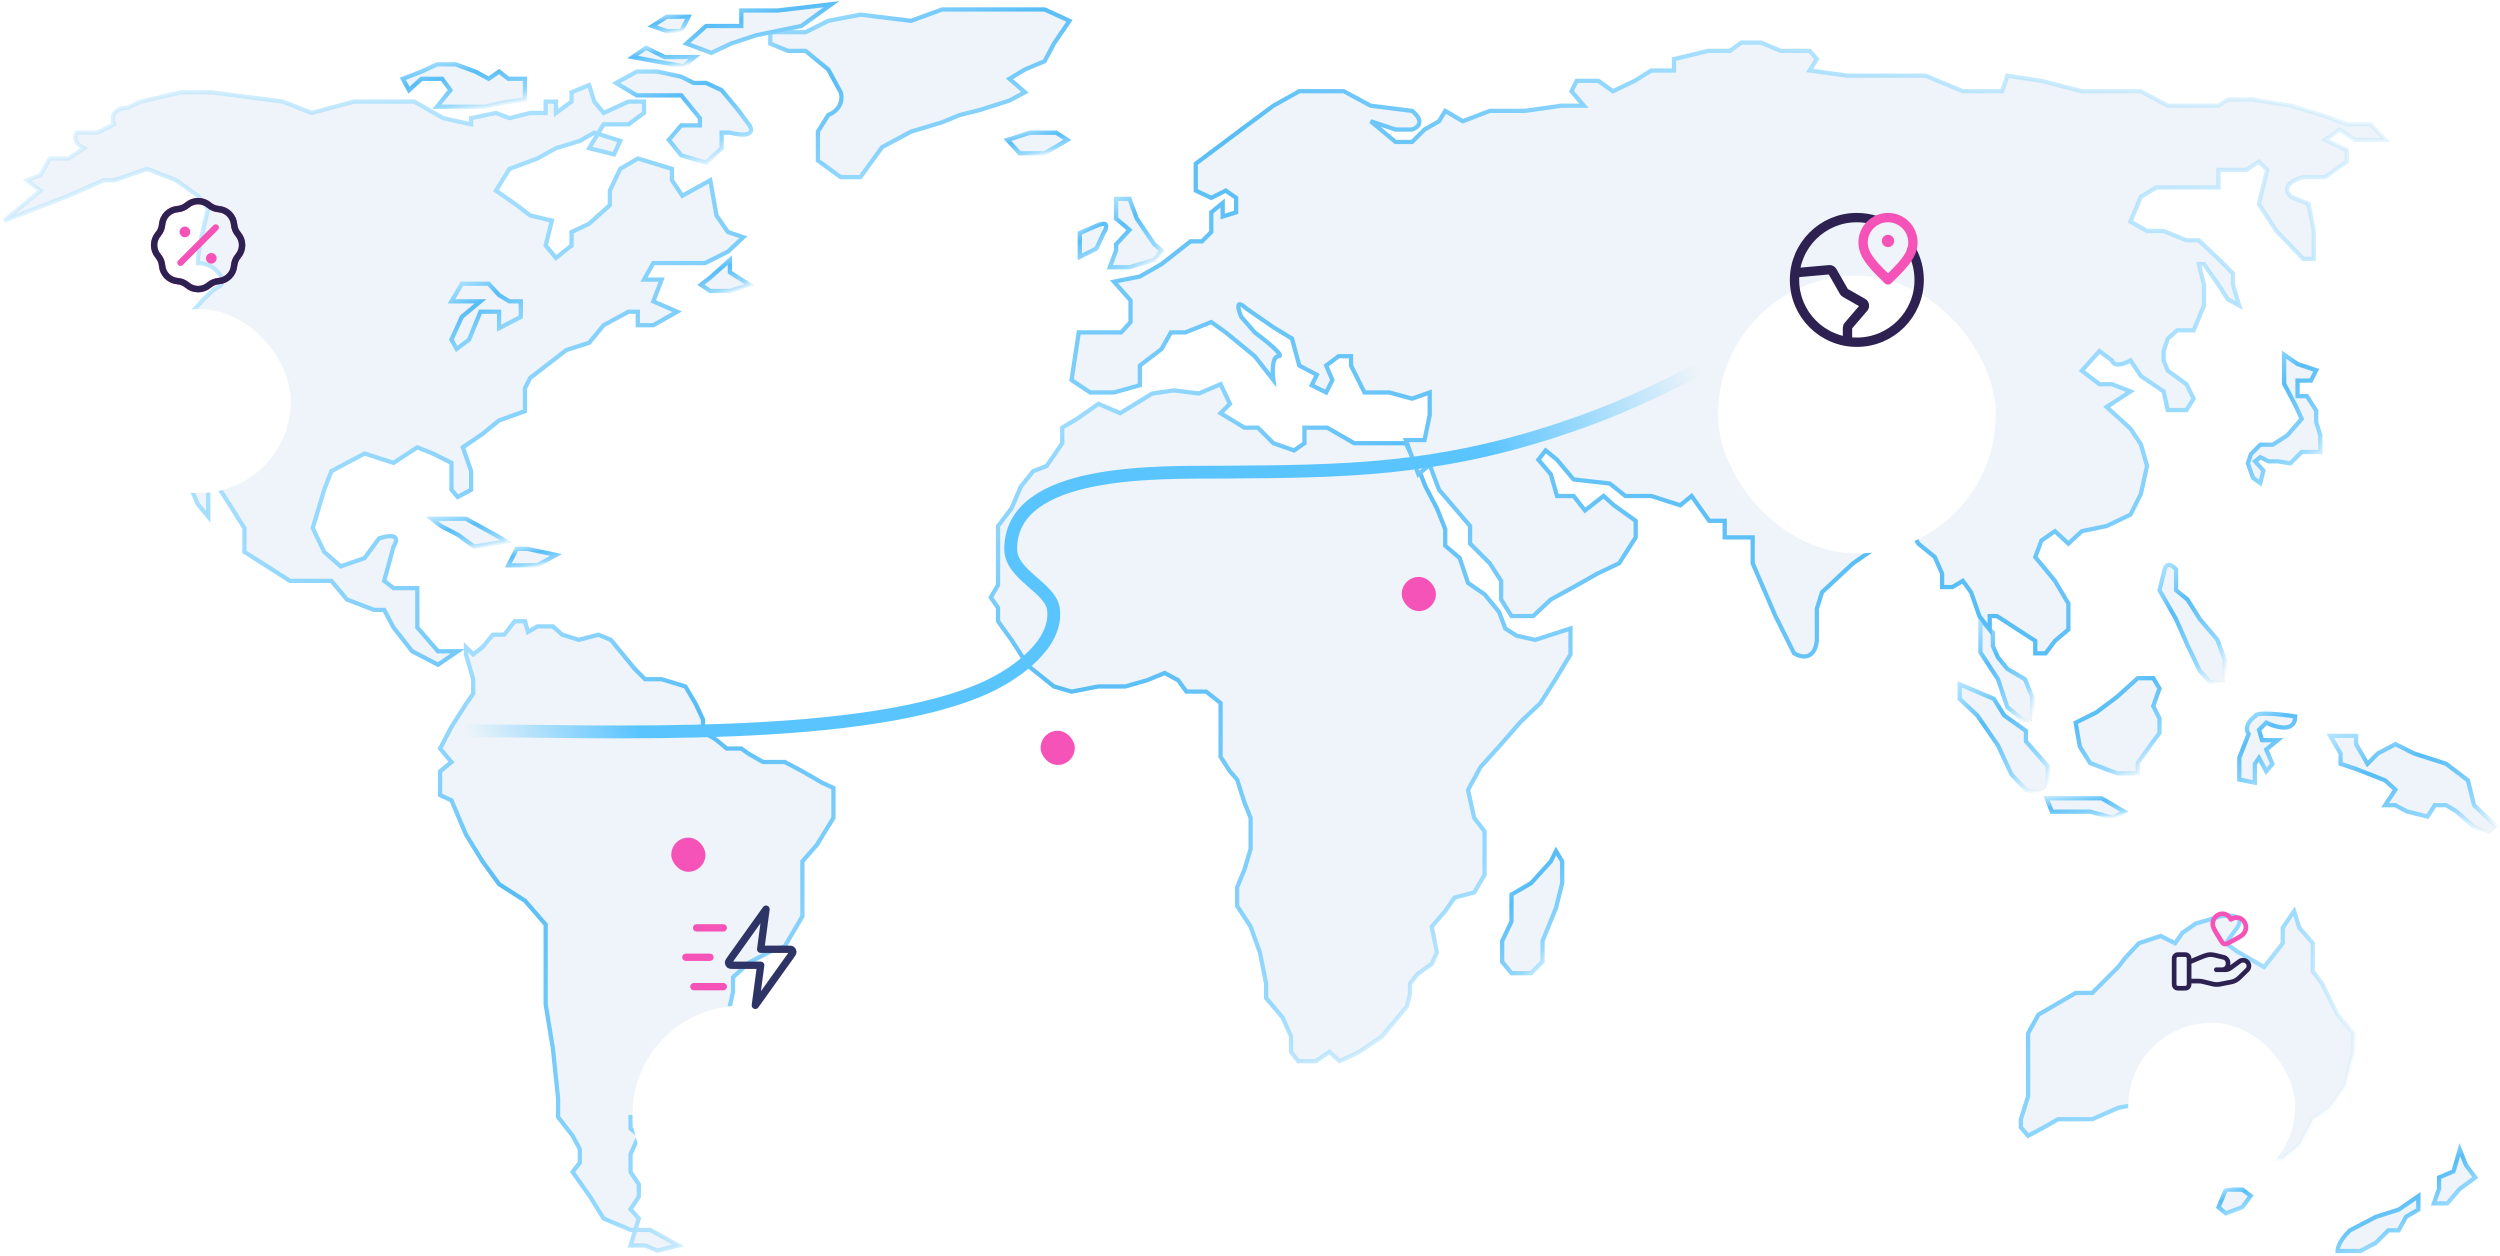 <svg width="585" height="294" viewBox="0 0 585 294" fill="none" xmlns="http://www.w3.org/2000/svg">
<path d="M241.775 110.246L244.924 109.034L248.558 103.705V100.072L252.191 97.892L257.036 94.501L262.122 96.681L269.631 92.079L274.718 91.352L280.532 92.079L285.618 89.898L287.799 94.501L285.618 96.681L291.19 100.072H294.339L297.972 103.705L302.817 105.401L305.239 103.705V100.072H310.568L316.866 103.705H323.164H328.977L332.126 110.246L333.58 113.879L336.244 118.966L338.182 123.81V127.686L341.573 130.593L343.511 136.406L347.387 139.071L350.778 143.189L352.231 147.064L354.896 148.76L359.256 149.729L367.492 147.064V153.12L363.858 159.176L360.467 164.505L355.865 168.865L350.778 174.678L346.418 179.523L343.511 184.852L344.964 191.392L347.387 194.541V199.87V204.715L344.964 208.833L340.362 210.044L338.182 213.193L335.033 216.826L336.244 222.882L335.033 225.546L331.642 227.969L329.946 230.149V232.571L329.22 235.478L323.406 242.502L318.077 246.136L313.475 248.316L311.052 246.136L307.904 248.316H303.786L302.09 246.136V242.502L300.152 238.142L296.277 233.54V230.149L294.823 222.882L292.643 216.826L289.494 211.982V207.621L291.19 203.504L292.643 198.659V194.541V191.392L291.19 187.759L289.494 182.43L287.799 180.492L285.618 177.101V173.225V167.412V164.505L282.227 161.84H277.625L275.687 159.176L272.538 157.48L268.42 159.176L263.333 160.629H257.036L250.738 161.84L246.62 160.629L240.564 155.785L238.868 153.12L236.688 149.729L234.75 147.064L233.539 145.369V142.22L231.844 139.798L233.539 136.891V131.804V129.382V126.475V123.084L236.688 118.966L238.868 113.879L241.775 110.246Z" fill="#EEF4F9" stroke="url(#paint0_linear_636_42247)"/>
<path d="M362.89 201.565L358.287 206.652L353.685 209.316V215.614L351.505 220.216V225.061L353.685 227.726H358.287L360.952 225.061V220.216L364.101 212.465L365.554 206.652V201.565L364.101 199.143L362.89 201.565Z" fill="#EEF4F9" stroke="url(#paint1_linear_636_42247)"/>
<path d="M519.146 282.482L520.841 278.364H524.717L526.655 279.818L524.717 282.482L520.841 283.936L519.146 282.482Z" fill="#EEF4F9" stroke="url(#paint2_linear_636_42247)"/>
<path d="M495.648 259.228L489.593 261.892H481.599L478.208 263.83L474.575 265.768L472.879 263.83V261.892L474.575 256.563V249.296V241.787L476.997 237.427L485.717 232.34H489.593L495.648 226.284L497.344 224.104L500.493 220.713L505.58 219.018L508.971 220.713L510.667 218.291L513.816 216.111L519.629 214.415C524.861 213.64 524.393 215.869 523.505 217.08L520.84 220.713L523.505 222.651L529.803 226.284L534.163 220.713V217.08L536.827 213.204L538.038 217.08L541.187 220.713V227.253L543.367 230.16L547.001 237.427L550.634 241.787V246.147L548.696 254.141L545.063 259.228L541.187 261.892L538.038 267.948L534.163 271.097H530.529L528.834 272.792L526.411 274.246L523.505 272.792H519.629L516.722 271.097V267.948L515.511 265.768L513.089 261.892L510.667 263.83L507.76 259.228L504.611 258.016H501.946L495.648 259.228Z" fill="#EEF4F9" stroke="url(#paint3_linear_636_42247)"/>
<path d="M552.329 292.739H547C547 290.995 548.938 288.783 549.907 287.895L555.962 284.746L561.291 283.05L565.894 279.901V283.05L562.987 284.746L561.291 287.895H558.869L555.962 290.802L552.329 292.739Z" fill="#EEF4F9" stroke="url(#paint4_linear_636_42247)"/>
<path d="M572.676 281.596H569.527L570.738 278.205V275.54L574.13 274.087L575.583 269L577.036 272.633L579.216 275.54L575.583 278.205L572.676 281.596Z" fill="#EEF4F9" stroke="url(#paint5_linear_636_42247)"/>
<path d="M152.151 287.798L158.691 291.432L153.847 292.643L150.94 291.432H147.549L148.667 287.798H147.549L141.251 285.134L138.102 280.047L133.984 274.234L135.679 272.053V268.904L133.984 265.756L130.593 261.395V257.035L129.381 245.408L127.686 234.992V225.303V216.341L122.841 210.77L116.786 206.894L112.91 201.565L109.034 195.267L105.643 187.273L102.979 186.062V180.491L105.643 178.311L102.979 175.162L105.643 170.075L109.034 164.746L110.73 162.324V158.933L109.034 153.119V151.424L110.73 153.119L112.91 151.424L115.332 148.517H117.997L120.419 145.368H122.841L123.54 147.884L125.748 146.579H129.381L131.561 148.517L135.437 149.728L140.039 148.517L142.946 149.728L148.517 156.51L150.94 158.933H154.815L160.387 160.628L162.809 164.746L164.505 168.38V171.286L167.411 172.982L170.076 175.162H173.467L175.163 176.373L178.554 178.311H183.641L187.759 180.491L192.361 183.156L195.025 184.367V187.273V191.391L191.15 197.689L187.759 201.565V206.894V214.403L183.641 221.428L180.249 222.639L175.163 225.303L171.529 228.695V232.086L170.076 238.626L165.958 245.408L162.809 248.315H159.902H157.238L158.691 250.98V254.855L155.542 257.035H152.151V261.395H147.549V264.06L149.486 265.756L147.549 270.116V272.053V274.234L149.486 277.14V280.047L147.549 282.954L149.486 285.134L148.667 287.798H152.151Z" fill="#EEF4F9" stroke="url(#paint6_linear_636_42247)"/>
<path d="M578.939 188.423L584.268 193.509L582.573 195.205L578.939 193.509L574.821 189.876L572.399 188.423H569.735L568.039 191.087L563.194 189.876L560.53 188.423H558.108L560.53 184.789L558.108 182.609L551.325 179.945L547.692 178.734V176.311L545.27 172.193H551.325V174.131L553.99 178.734L556.412 176.311L560.53 174.131L564.89 176.311L572.399 178.734L577.486 182.609L578.939 188.423Z" fill="#EEF4F9" stroke="url(#paint7_linear_636_42247)"/>
<path d="M495.388 163.052L490.544 166.685L485.699 169.107L486.668 174.678L489.09 178.554L495.388 180.976H500.233V178.554L503.866 173.467L505.32 171.53V168.138L503.866 165.232L505.32 161.114L503.866 158.691H500.233L495.388 163.052Z" fill="#EEF4F9" stroke="url(#paint8_linear_636_42247)"/>
<path d="M491.755 186.789L497.084 189.938L494.419 191.391L489.09 189.938H484.972H480.128L478.917 186.789H483.035H487.153H491.755Z" fill="#EEF4F9" stroke="url(#paint9_linear_636_42247)"/>
<path d="M479.16 179.28V182.913C479.16 185.82 475.769 185.416 474.073 184.851L470.682 181.217L467.533 174.435L462.688 167.41L458.57 163.535V160.144L466.564 163.535L468.986 167.41L474.073 171.044V173.466L479.16 179.28Z" fill="#EEF4F9" stroke="url(#paint10_linear_636_42247)"/>
<path d="M505.319 138.101L506.53 133.256C507.015 131.318 508.509 132.449 509.195 133.256V138.101L511.86 140.281L514.766 144.883L518.884 149.728L520.58 154.33V159.659H517.189L514.766 156.995L511.86 150.939L509.195 144.883L505.319 138.101Z" fill="#EEF4F9" stroke="url(#paint11_linear_636_42247)"/>
<path d="M469.712 165.473L467.532 158.933L463.414 152.635V145.126L466.321 148.033V151.182L467.532 153.846L469.712 156.511L473.83 158.933L475.525 163.051V168.864H473.83L469.712 165.473Z" fill="#EEF4F9" stroke="url(#paint12_linear_636_42247)"/>
<path d="M448.88 127.201L446.7 123.083L439.191 124.294L437.495 129.138L433.62 131.803L426.353 138.585L425.142 142.461V149.97C424.56 154.621 421.347 153.846 419.813 152.877L415.453 144.157L410.124 131.803V125.747H406.975H403.583V121.871H399.95L395.832 116.058L393.168 118.238L386.385 116.058H380.33L376.696 113.151L368.218 112.182L364.342 107.58L361.678 105.4L359.982 107.58L362.889 110.971L364.342 116.058H368.218L370.883 119.449L375.243 116.058L377.665 118.238L382.752 121.871V125.747L378.876 131.803L373.789 134.225L368.218 137.374L362.889 140.281L358.771 144.157H353.684L351.262 140.281V135.921L348.598 131.803L343.995 127.201V123.083L336.728 114.605L334.548 108.791L331.884 110.971L328.977 102.978H333.337L334.548 97.164V91.835L330.43 93.288L325.101 91.835H319.288L316.139 85.537V83.357H313.232L310.326 85.537L311.779 88.928L310.326 91.835L306.934 90.139L308.145 87.717L304.028 85.537L302.332 79.239L297.972 76.575L291.674 72.215C288.961 69.695 289.736 72.457 290.463 74.153L293.612 77.786C296.115 79.643 300.733 83.357 299.183 83.357C297.633 83.357 297.73 87.071 297.972 88.928L293.612 83.357L286.829 77.786L283.438 75.364L277.382 77.786H273.991L271.811 81.662L266.724 85.537V90.139L260.669 91.835H255.097L250.737 88.928L252.433 77.786H262.364L264.544 75.364V70.277L260.669 65.917L266.724 64.706L271.811 61.799L278.594 56.47H281.258L283.438 54.29V49.687L286.103 47.507V50.656L289.252 49.687V46.296L286.829 44.601L283.438 46.296L279.805 44.601V38.303L290.463 30.309L297.972 24.738L304.028 21.347H314.443L320.741 24.738L330.43 25.949C333.531 28.468 331.722 29.905 330.43 30.309H326.555L320.741 28.371L326.555 33.216H330.43L333.337 30.309L336.728 28.371L338.182 25.949L342.3 28.371L348.598 25.949H356.833L365.311 24.738H370.64L367.734 21.347L368.945 18.924H374.032L377.423 21.347L382.51 18.924L386.385 16.502H391.714V13.838L399.708 11.9H404.795L407.459 9.962H412.062L416.664 11.9H423.446L425.142 13.838L423.446 16.502L432.409 17.713H434.347H438.707H442.825H450.576L459.296 21.347H464.383H468.501L469.712 17.713L477.705 18.924L487.152 21.347H495.388H500.959L507.257 24.738H519.126L521.307 23.285H527.12L536.083 24.738L544.076 27.16L549.163 29.098H554.734L558.125 32.731H551.101L547.467 30.309L544.076 32.731L549.163 35.154V37.818L544.076 41.452H538.989C533.951 42.808 534.952 45.085 536.083 46.054L540.2 47.75L541.412 54.047V60.588H538.989L532.691 54.047L528.573 47.75L530.511 39.756L528.573 37.818L525.667 39.756H522.518H519.126V43.874H513.313H504.593L500.959 46.054L498.537 51.867L502.413 54.047H506.288L511.617 56.228H514.524L519.126 60.588L522.518 63.979V66.643L523.971 71.488L521.307 70.035L519.126 66.643L515.735 61.799H514.524L515.735 66.643V71.488L513.313 77.301H509.437L507.257 79.239L506.288 82.146V84.326L507.257 86.748L511.617 89.897L513.313 93.288L511.617 95.953H507.257L506.288 91.593L500.959 87.96L498.537 84.326C495.437 86.07 494.338 85.053 494.177 84.326L491.27 82.146L487.152 86.748L491.27 89.897H494.177L498.537 91.593L492.966 95.226L498.537 100.313L500.959 103.947L502.413 109.033L500.959 115.574L498.537 120.418L492.966 123.083L487.152 124.294L484.003 127.201L480.854 124.294L477.705 126.474L476.252 130.349L480.854 135.921L484.003 141.25V147.305L480.854 149.97L478.674 152.877H476.252V149.97L472.134 147.305L467.29 144.157H465.594V147.305L463.172 144.157L461.234 138.585L459.296 135.921L456.874 137.374H454.451V134.225L452.756 130.349L448.88 127.201Z" fill="#EEF4F9" stroke="url(#paint13_linear_636_42247)"/>
<path d="M527.211 111.825L526 108.434L526.727 106.254L528.907 104.074H531.813L535.205 101.894L538.596 98.018L537.143 94.869L534.478 89.782V86.633V83L537.627 85.18L541.987 86.633L540.776 89.056H537.627V92.689H539.807L541.987 96.08V98.745L542.956 101.894V105.769H538.596L535.931 108.434L533.025 107.95H530.845L528.907 106.981L527.696 107.95L529.633 110.13L528.907 113.036L527.211 111.825Z" fill="#EEF4F9" stroke="url(#paint14_linear_636_42247)"/>
<path d="M265.998 51.141L270.116 57.197L271.812 58.651L270.116 60.831L264.303 62.526H259.7L261.154 58.651V57.197L264.303 53.806L261.154 51.141V48.961V46.539H264.303L265.998 51.141Z" fill="#EEF4F9" stroke="url(#paint15_linear_636_42247)"/>
<path d="M252.676 54.532L256.551 52.837C259.652 51.48 258.974 53.402 258.247 54.532L256.551 58.166L252.676 60.103V54.532Z" fill="#EEF4F9" stroke="url(#paint16_linear_636_42247)"/>
<path d="M235.72 32.732L241.049 31.036H247.104L249.769 32.732L244.44 35.881H238.626L235.72 32.732Z" fill="#EEF4F9" stroke="url(#paint17_linear_636_42247)"/>
<path d="M191.391 30.794L193.814 26.918C197.108 25.562 197.124 22.8 196.72 21.589L193.814 16.26L188.485 11.9H184.367L180.249 10.204V7.54H188.485L193.814 4.875L201.323 3.422L213.192 4.875L220.459 2.211H234.508H244.439L250.253 4.875L246.619 10.204L244.439 14.322L239.837 16.26L236.204 18.44L239.837 21.589L236.204 23.527L229.421 25.707L224.577 26.918L220.459 28.614L213.192 30.794L206.409 34.427L201.323 41.452H196.72L191.391 37.576V30.794Z" fill="#EEF4F9" stroke="url(#paint18_linear_636_42247)"/>
<path d="M165.231 6.087L160.629 10.205L166.442 12.385L171.045 10.205L176.858 8.267L187.516 6.087L194.541 1L181.945 2.453H173.467V6.087H171.045H165.231Z" fill="#EEF4F9" stroke="url(#paint19_linear_636_42247)"/>
<path d="M153.847 16.744H149.002L144.157 19.409L149.002 22.316H153.847H159.418L163.778 27.645V29.34H159.418L156.511 32.731L159.418 36.365L165.231 38.06L168.865 34.669V31.036H170.803C176.229 32.392 176.132 30.471 175.405 29.34L172.498 25.465L168.865 21.104L165.231 19.409H162.325L159.418 17.955L153.847 16.744Z" fill="#EEF4F9" stroke="url(#paint20_linear_636_42247)"/>
<path d="M102.251 15.049L98.618 16.744L94.258 18.44L95.711 21.105L98.618 18.44H103.462L105.4 21.105L102.251 24.98H106.611H109.518H113.394L117.754 24.011L122.841 23.285V21.105V18.44H121.145H118.965L116.785 16.744L114.363 18.44L111.214 16.744L106.611 15.049H102.251Z" fill="#EEF4F9" stroke="url(#paint21_linear_636_42247)"/>
<path d="M170.802 63.737L175.404 66.644L170.802 68.097H166.2L164.02 66.644L166.2 64.948L170.802 60.83V63.737Z" fill="#EEF4F9" stroke="url(#paint22_linear_636_42247)"/>
<path d="M132.53 81.904L124.052 88.444L122.841 90.867V96.196L116.785 98.376L112.91 101.525L108.307 104.674L110.245 110.245V114.605L107.096 116.301L105.643 114.605V108.307L101.283 106.127L97.649 104.674L92.078 108.307L85.296 106.127L77.544 110.245L75.849 114.605L73.184 123.567L75.849 129.139L79.724 132.53L85.296 130.592L88.687 125.99C93.531 124.439 92.966 126.636 92.078 127.928L89.898 135.921L92.078 137.617H97.649V146.821L102.494 152.393H107.096L102.494 155.542L96.438 152.393L92.078 146.821L89.898 142.704H87.476L81.178 140.281L77.544 135.921H67.855L57.197 129.139V123.567L52.595 116.301L48.719 110.245V104.674H46.297V108.307L48.719 112.909V120.903L46.297 117.996L44.117 112.909L42.421 106.127V101.525L38.545 96.196L36.85 83.6L42.421 76.091C44.52 73.426 49.203 67.903 51.141 67.128C53.564 66.159 50.657 61.557 46.297 61.557C46.297 58.456 47.912 51.868 48.719 48.961L46.297 45.812L41.21 42.179L34.428 39.514L26.676 42.179H24.254L16.018 45.812L1 51.626L9.478 44.601L6.329 42.179L9.478 40.968L11.658 37.092H16.018L19.652 34.67C17.132 33.507 17.471 31.763 17.956 31.036H22.801L26.676 29.098C25.514 25.998 28.291 25.223 29.825 25.223L32.974 23.769L42.421 21.589H49.446L66.159 23.769L72.942 26.434L82.873 23.769H89.171H96.922L103.705 27.645L110.245 29.098V27.645L116.059 26.434L119.208 27.645L124.052 26.434H127.686V23.769H130.108V26.434L133.741 23.769V21.589L137.859 19.894L139.07 23.769L141.25 26.434L147.064 23.769H150.697V26.434L147.064 29.098H141.25L139.908 31.304L145.126 32.974L143.673 36.123L137.859 34.67L139.908 31.304L139.07 31.036L135.679 32.974L130.108 34.67L125.748 37.092L119.208 39.514L116.059 44.601L120.903 47.992L124.052 50.414L129.139 51.626L127.686 57.439L130.108 60.346L133.741 57.439V54.29L137.859 52.352L142.704 47.992V44.601L145.126 39.514L149.244 37.092L157.237 39.514V42.179L159.66 45.812L166.2 42.179L167.653 50.414L170.318 54.29L173.951 55.501L170.318 58.892L164.989 61.557H159.66H152.877L150.697 65.433H154.815L152.877 70.519L158.449 72.942L152.877 76.091H149.244V72.942H147.064L141.25 76.091L137.859 80.209L132.53 81.904Z" fill="#EEF4F9" stroke="url(#paint23_linear_636_42247)"/>
<path d="M125.748 132.288H118.966L120.904 128.413H123.326L130.108 129.866L125.748 132.288Z" fill="#EEF4F9" stroke="url(#paint24_linear_636_42247)"/>
<path d="M109.035 121.389H101.041L103.221 123.084L107.339 125.264L110.972 127.929L118.481 126.718L116.059 125.264L109.035 121.389Z" fill="#EEF4F9" stroke="url(#paint25_linear_636_42247)"/>
<path d="M105.643 70.518H112.425L108.065 74.152L105.643 79.481L106.854 81.661L109.76 79.481L112.425 72.941H116.785V76.816L121.872 74.152V70.518H119.207L116.785 69.065L114.363 66.4H108.065L105.643 70.518Z" fill="#EEF4F9" stroke="url(#paint26_linear_636_42247)"/>
<path d="M148.032 13.354L159.901 15.534L162.566 13.354H155.541L151.181 11.174L148.032 13.354Z" fill="#EEF4F9" stroke="url(#paint27_linear_636_42247)"/>
<path d="M161.113 3.907L159.417 7.298H156.026L152.635 6.087L156.026 3.907H161.113Z" fill="#EEF4F9" stroke="url(#paint28_linear_636_42247)"/>
<path d="M524 177.331L526.18 171.76C525.017 170.016 526.665 168.288 527.633 167.642C527.633 166.479 533.931 167.158 537.08 167.642C537.08 171.518 532.559 170.226 530.298 169.095L528.602 170.791L529.329 173.213H532.962L530.298 175.393L531.751 178.784L530.298 180.48L528.602 177.331L527.633 178.784V183.145L524 182.418V177.331Z" fill="#EEF4F9" stroke="url(#paint29_linear_636_42247)"/>
<g filter="url(#filter0_ddddddd_636_42247)">
<rect x="402" y="33" width="65" height="65" rx="32.5" fill="white"/>
</g>
<path d="M438.875 51.584C437.494 51.15 436.025 50.916 434.5 50.916C426.446 50.916 419.917 57.446 419.917 65.5C419.917 73.554 426.446 80.083 434.5 80.083C442.554 80.083 449.084 73.554 449.084 65.5C449.084 62.998 448.454 60.644 447.344 58.587M432.313 79.92L432.313 76.707C432.313 76.533 432.375 76.365 432.489 76.233L436.114 72.003C436.412 71.656 436.319 71.123 435.922 70.895L431.757 68.515C431.643 68.451 431.55 68.357 431.485 68.244L428.77 63.485C428.628 63.238 428.356 63.095 428.072 63.12L420.011 63.838" stroke="#2D2152" stroke-width="2.188" stroke-linecap="round" stroke-linejoin="round"/>
<path d="M441.791 56.385H441.799M447.625 56.75C447.625 59.971 444.708 62.583 441.791 65.5C438.875 62.583 435.958 59.971 435.958 56.75C435.958 53.528 438.57 50.916 441.791 50.916C445.013 50.916 447.625 53.528 447.625 56.75ZM442.156 56.385C442.156 56.587 441.993 56.75 441.791 56.75C441.59 56.75 441.427 56.587 441.427 56.385C441.427 56.184 441.59 56.021 441.791 56.021C441.993 56.021 442.156 56.184 442.156 56.385Z" stroke="#F653B8" stroke-width="2.188" stroke-linecap="round" stroke-linejoin="round"/>
<g filter="url(#filter1_ddddddd_636_42247)">
<rect x="25" y="36" width="43.061" height="43.061" rx="21.53" fill="white"/>
</g>
<path d="M43.268 54.268H43.278M49.447 60.447H49.457M50.476 53.238L42.238 61.476M41.552 48.932C42.38 48.866 43.166 48.541 43.798 48.002C45.273 46.745 47.442 46.745 48.917 48.002C49.549 48.541 50.335 48.866 51.163 48.932C53.094 49.086 54.628 50.62 54.782 52.552C54.848 53.38 55.174 54.166 55.712 54.798C56.969 56.273 56.969 58.442 55.712 59.917C55.174 60.549 54.848 61.335 54.782 62.162C54.628 64.094 53.094 65.628 51.163 65.782C50.335 65.848 49.549 66.174 48.917 66.712C47.442 67.969 45.273 67.969 43.798 66.712C43.166 66.174 42.38 65.848 41.552 65.782C39.62 65.628 38.087 64.094 37.932 62.162C37.866 61.335 37.541 60.549 37.002 59.917C35.745 58.442 35.745 56.273 37.002 54.798C37.541 54.166 37.866 53.38 37.932 52.552C38.087 50.62 39.62 49.086 41.552 48.932ZM43.783 54.268C43.783 54.552 43.552 54.783 43.268 54.783C42.984 54.783 42.753 54.552 42.753 54.268C42.753 53.983 42.984 53.753 43.268 53.753C43.552 53.753 43.783 53.983 43.783 54.268ZM49.962 60.447C49.962 60.731 49.731 60.961 49.447 60.961C49.162 60.961 48.932 60.731 48.932 60.447C48.932 60.162 49.162 59.932 49.447 59.932C49.731 59.932 49.962 60.162 49.962 60.447Z" stroke="#F653B8" stroke-width="1.5" stroke-linecap="round" stroke-linejoin="round"/>
<path d="M43.798 48.002C43.166 48.541 42.38 48.866 41.552 48.932C39.62 49.086 38.087 50.62 37.932 52.552C37.866 53.38 37.541 54.166 37.002 54.798C35.745 56.273 35.745 58.442 37.002 59.917C37.541 60.549 37.866 61.335 37.932 62.162C38.087 64.094 39.62 65.628 41.552 65.782C42.38 65.848 43.166 66.174 43.798 66.712C45.273 67.969 47.442 67.969 48.917 66.712C49.549 66.174 50.335 65.848 51.163 65.782C53.094 65.628 54.628 64.094 54.782 62.162C54.848 61.335 55.174 60.549 55.712 59.917C56.969 58.442 56.969 56.273 55.712 54.798C55.174 54.166 54.848 53.38 54.782 52.552C54.628 50.62 53.094 49.086 51.163 48.932C50.335 48.866 49.549 48.541 48.917 48.002C47.442 46.745 45.273 46.745 43.798 48.002Z" stroke="#2D2152" stroke-width="1.5" stroke-linecap="round" stroke-linejoin="round"/>
<g filter="url(#filter2_ddddddd_636_42247)">
<rect x="148" y="199" width="50.939" height="50.939" rx="25.47" fill="white"/>
</g>
<path d="M179.249 212.75L171.004 224.294C170.639 224.805 170.456 225.06 170.464 225.273C170.471 225.459 170.56 225.631 170.707 225.745C170.876 225.875 171.189 225.875 171.817 225.875H177.999L176.749 235.25L184.995 223.706C185.36 223.195 185.542 222.94 185.534 222.727C185.527 222.541 185.438 222.369 185.292 222.255C185.123 222.125 184.809 222.125 184.181 222.125H177.999L179.249 212.75Z" stroke="#2F3467" stroke-width="1.714" stroke-linecap="round" stroke-linejoin="round"/>
<path d="M169.249 230.875H162.374M166.124 224H160.499M169.249 217.125H162.999" stroke="#F653B8" stroke-width="1.714" stroke-linecap="round" stroke-linejoin="round"/>
<g filter="url(#filter3_ddddddd_636_42247)">
<rect x="498" y="203" width="39.061" height="39.061" rx="19.53" fill="white"/>
</g>
<path d="M512.25 229.576H514.534C514.832 229.576 515.128 229.612 515.416 229.683L517.83 230.269C518.353 230.397 518.899 230.409 519.428 230.306L522.096 229.787C522.801 229.65 523.45 229.312 523.958 228.818L525.846 226.981C526.385 226.458 526.385 225.608 525.846 225.084C525.36 224.612 524.592 224.559 524.042 224.959L521.842 226.564C521.527 226.795 521.144 226.919 520.749 226.919H518.625L519.977 226.919C520.739 226.919 521.357 226.318 521.357 225.576V225.308C521.357 224.692 520.926 224.155 520.312 224.007L518.225 223.499C517.885 223.417 517.537 223.375 517.188 223.375C516.344 223.375 514.815 224.074 514.815 224.074L512.25 225.147M508.75 224.775L508.75 229.85C508.75 230.34 508.75 230.585 508.845 230.772C508.929 230.937 509.063 231.071 509.228 231.155C509.415 231.25 509.66 231.25 510.15 231.25H510.85C511.34 231.25 511.585 231.25 511.772 231.155C511.937 231.071 512.071 230.937 512.155 230.772C512.25 230.585 512.25 230.34 512.25 229.85V224.775C512.25 224.285 512.25 224.04 512.155 223.853C512.071 223.688 511.937 223.554 511.772 223.47C511.585 223.375 511.34 223.375 510.85 223.375H510.15C509.66 223.375 509.415 223.375 509.228 223.47C509.063 223.554 508.929 223.688 508.845 223.853C508.75 224.04 508.75 224.285 508.75 224.775Z" stroke="#2D2152" stroke-width="1.094" stroke-linecap="round" stroke-linejoin="round"/>
<path fill-rule="evenodd" clip-rule="evenodd" d="M522.043 215.143C521.521 214.051 520.317 213.472 519.146 214.03C517.975 214.589 517.476 215.914 517.967 217.078C518.27 217.796 519.138 219.193 519.757 220.154C519.985 220.51 520.1 220.687 520.267 220.791C520.41 220.88 520.589 220.928 520.758 220.923C520.954 220.916 521.142 220.82 521.518 220.626C522.535 220.103 523.985 219.328 524.606 218.857C525.613 218.094 525.862 216.693 525.109 215.628C524.355 214.563 523.042 214.458 522.043 215.143Z" stroke="#F653B8" stroke-width="1.094" stroke-linecap="round" stroke-linejoin="round"/>
<path d="M110 171C140.152 171 203.279 173.949 231.5 160.5C237.619 157.584 247.62 150.711 246.5 142.5C245.818 137.5 236.5 134.5 236.5 128.5C236.5 109.456 271.007 110.579 286.153 110.48C313.901 110.297 335.523 110.198 364.991 100.458C378.523 95.985 386.5 92 399.5 85.5" stroke="url(#paint30_linear_636_42247)" stroke-width="3" stroke-linecap="round"/>
<g filter="url(#filter4_dddddd_636_42247)">
<rect x="157.078" y="165" width="8" height="8" rx="4" fill="#F653B8"/>
</g>
<g filter="url(#filter5_dddddd_636_42247)">
<rect x="243.5" y="140" width="8" height="8" rx="4" fill="#F653B8"/>
</g>
<g filter="url(#filter6_dddddd_636_42247)">
<rect x="328" y="104" width="8" height="8" rx="4" fill="#F653B8"/>
</g>
<defs>
<filter id="filter0_ddddddd_636_42247" x="385.737" y="26.901" width="97.526" height="103.625" filterUnits="userSpaceOnUse" color-interpolation-filters="sRGB">
<feFlood flood-opacity="0" result="BackgroundImageFix"/>
<feColorMatrix in="SourceAlpha" type="matrix" values="0 0 0 0 0 0 0 0 0 0 0 0 0 0 0 0 0 0 127 0" result="hardAlpha"/>
<feMorphology radius="6.099" operator="dilate" in="SourceAlpha" result="effect1_dropShadow_636_42247"/>
<feOffset/>
<feComposite in2="hardAlpha" operator="out"/>
<feColorMatrix type="matrix" values="0 0 0 0 0.965 0 0 0 0 0.325 0 0 0 0 0.722 0 0 0 0.24 0"/>
<feBlend mode="normal" in2="BackgroundImageFix" result="effect1_dropShadow_636_42247"/>
<feColorMatrix in="SourceAlpha" type="matrix" values="0 0 0 0 0 0 0 0 0 0 0 0 0 0 0 0 0 0 127 0" result="hardAlpha"/>
<feMorphology radius="1.016" operator="dilate" in="SourceAlpha" result="effect2_dropShadow_636_42247"/>
<feOffset/>
<feComposite in2="hardAlpha" operator="out"/>
<feColorMatrix type="matrix" values="0 0 0 0 0 0 0 0 0 0 0 0 0 0 0 0 0 0 0.05 0"/>
<feBlend mode="normal" in2="effect1_dropShadow_636_42247" result="effect2_dropShadow_636_42247"/>
<feColorMatrix in="SourceAlpha" type="matrix" values="0 0 0 0 0 0 0 0 0 0 0 0 0 0 0 0 0 0 127 0" result="hardAlpha"/>
<feOffset dy="1.016"/>
<feGaussianBlur stdDeviation="1.016"/>
<feComposite in2="hardAlpha" operator="out"/>
<feColorMatrix type="matrix" values="0 0 0 0 0 0 0 0 0 0 0 0 0 0 0 0 0 0 0.05 0"/>
<feBlend mode="normal" in2="effect2_dropShadow_636_42247" result="effect3_dropShadow_636_42247"/>
<feColorMatrix in="SourceAlpha" type="matrix" values="0 0 0 0 0 0 0 0 0 0 0 0 0 0 0 0 0 0 127 0" result="hardAlpha"/>
<feOffset dy="2.033"/>
<feGaussianBlur stdDeviation="1.016"/>
<feComposite in2="hardAlpha" operator="out"/>
<feColorMatrix type="matrix" values="0 0 0 0 0 0 0 0 0 0 0 0 0 0 0 0 0 0 0.05 0"/>
<feBlend mode="normal" in2="effect3_dropShadow_636_42247" result="effect4_dropShadow_636_42247"/>
<feColorMatrix in="SourceAlpha" type="matrix" values="0 0 0 0 0 0 0 0 0 0 0 0 0 0 0 0 0 0 127 0" result="hardAlpha"/>
<feOffset dy="4.066"/>
<feGaussianBlur stdDeviation="2.033"/>
<feComposite in2="hardAlpha" operator="out"/>
<feColorMatrix type="matrix" values="0 0 0 0 0 0 0 0 0 0 0 0 0 0 0 0 0 0 0.05 0"/>
<feBlend mode="normal" in2="effect4_dropShadow_636_42247" result="effect5_dropShadow_636_42247"/>
<feColorMatrix in="SourceAlpha" type="matrix" values="0 0 0 0 0 0 0 0 0 0 0 0 0 0 0 0 0 0 127 0" result="hardAlpha"/>
<feOffset dy="8.132"/>
<feGaussianBlur stdDeviation="4.066"/>
<feComposite in2="hardAlpha" operator="out"/>
<feColorMatrix type="matrix" values="0 0 0 0 0 0 0 0 0 0 0 0 0 0 0 0 0 0 0.05 0"/>
<feBlend mode="normal" in2="effect5_dropShadow_636_42247" result="effect6_dropShadow_636_42247"/>
<feColorMatrix in="SourceAlpha" type="matrix" values="0 0 0 0 0 0 0 0 0 0 0 0 0 0 0 0 0 0 127 0" result="hardAlpha"/>
<feOffset dy="16.263"/>
<feGaussianBlur stdDeviation="8.132"/>
<feComposite in2="hardAlpha" operator="out"/>
<feColorMatrix type="matrix" values="0 0 0 0 0 0 0 0 0 0 0 0 0 0 0 0 0 0 0.05 0"/>
<feBlend mode="normal" in2="effect6_dropShadow_636_42247" result="effect7_dropShadow_636_42247"/>
<feBlend mode="normal" in="SourceGraphic" in2="effect7_dropShadow_636_42247" result="shape"/>
</filter>
<filter id="filter1_ddddddd_636_42247" x="6.25" y="28.969" width="80.561" height="87.592" filterUnits="userSpaceOnUse" color-interpolation-filters="sRGB">
<feFlood flood-opacity="0" result="BackgroundImageFix"/>
<feColorMatrix in="SourceAlpha" type="matrix" values="0 0 0 0 0 0 0 0 0 0 0 0 0 0 0 0 0 0 127 0" result="hardAlpha"/>
<feMorphology radius="7.031" operator="dilate" in="SourceAlpha" result="effect1_dropShadow_636_42247"/>
<feOffset/>
<feComposite in2="hardAlpha" operator="out"/>
<feColorMatrix type="matrix" values="0 0 0 0 0.965 0 0 0 0 0.325 0 0 0 0 0.722 0 0 0 0.24 0"/>
<feBlend mode="normal" in2="BackgroundImageFix" result="effect1_dropShadow_636_42247"/>
<feColorMatrix in="SourceAlpha" type="matrix" values="0 0 0 0 0 0 0 0 0 0 0 0 0 0 0 0 0 0 127 0" result="hardAlpha"/>
<feMorphology radius="1.172" operator="dilate" in="SourceAlpha" result="effect2_dropShadow_636_42247"/>
<feOffset/>
<feComposite in2="hardAlpha" operator="out"/>
<feColorMatrix type="matrix" values="0 0 0 0 0 0 0 0 0 0 0 0 0 0 0 0 0 0 0.05 0"/>
<feBlend mode="normal" in2="effect1_dropShadow_636_42247" result="effect2_dropShadow_636_42247"/>
<feColorMatrix in="SourceAlpha" type="matrix" values="0 0 0 0 0 0 0 0 0 0 0 0 0 0 0 0 0 0 127 0" result="hardAlpha"/>
<feOffset dy="1.172"/>
<feGaussianBlur stdDeviation="1.172"/>
<feComposite in2="hardAlpha" operator="out"/>
<feColorMatrix type="matrix" values="0 0 0 0 0 0 0 0 0 0 0 0 0 0 0 0 0 0 0.05 0"/>
<feBlend mode="normal" in2="effect2_dropShadow_636_42247" result="effect3_dropShadow_636_42247"/>
<feColorMatrix in="SourceAlpha" type="matrix" values="0 0 0 0 0 0 0 0 0 0 0 0 0 0 0 0 0 0 127 0" result="hardAlpha"/>
<feOffset dy="2.344"/>
<feGaussianBlur stdDeviation="1.172"/>
<feComposite in2="hardAlpha" operator="out"/>
<feColorMatrix type="matrix" values="0 0 0 0 0 0 0 0 0 0 0 0 0 0 0 0 0 0 0.05 0"/>
<feBlend mode="normal" in2="effect3_dropShadow_636_42247" result="effect4_dropShadow_636_42247"/>
<feColorMatrix in="SourceAlpha" type="matrix" values="0 0 0 0 0 0 0 0 0 0 0 0 0 0 0 0 0 0 127 0" result="hardAlpha"/>
<feOffset dy="4.688"/>
<feGaussianBlur stdDeviation="2.344"/>
<feComposite in2="hardAlpha" operator="out"/>
<feColorMatrix type="matrix" values="0 0 0 0 0 0 0 0 0 0 0 0 0 0 0 0 0 0 0.05 0"/>
<feBlend mode="normal" in2="effect4_dropShadow_636_42247" result="effect5_dropShadow_636_42247"/>
<feColorMatrix in="SourceAlpha" type="matrix" values="0 0 0 0 0 0 0 0 0 0 0 0 0 0 0 0 0 0 127 0" result="hardAlpha"/>
<feOffset dy="9.375"/>
<feGaussianBlur stdDeviation="4.688"/>
<feComposite in2="hardAlpha" operator="out"/>
<feColorMatrix type="matrix" values="0 0 0 0 0 0 0 0 0 0 0 0 0 0 0 0 0 0 0.05 0"/>
<feBlend mode="normal" in2="effect5_dropShadow_636_42247" result="effect6_dropShadow_636_42247"/>
<feColorMatrix in="SourceAlpha" type="matrix" values="0 0 0 0 0 0 0 0 0 0 0 0 0 0 0 0 0 0 127 0" result="hardAlpha"/>
<feOffset dy="18.75"/>
<feGaussianBlur stdDeviation="9.375"/>
<feComposite in2="hardAlpha" operator="out"/>
<feColorMatrix type="matrix" values="0 0 0 0 0 0 0 0 0 0 0 0 0 0 0 0 0 0 0.05 0"/>
<feBlend mode="normal" in2="effect6_dropShadow_636_42247" result="effect7_dropShadow_636_42247"/>
<feBlend mode="normal" in="SourceGraphic" in2="effect7_dropShadow_636_42247" result="shape"/>
</filter>
<filter id="filter2_ddddddd_636_42247" x="129.25" y="191.969" width="88.439" height="95.471" filterUnits="userSpaceOnUse" color-interpolation-filters="sRGB">
<feFlood flood-opacity="0" result="BackgroundImageFix"/>
<feColorMatrix in="SourceAlpha" type="matrix" values="0 0 0 0 0 0 0 0 0 0 0 0 0 0 0 0 0 0 127 0" result="hardAlpha"/>
<feMorphology radius="7.031" operator="dilate" in="SourceAlpha" result="effect1_dropShadow_636_42247"/>
<feOffset/>
<feComposite in2="hardAlpha" operator="out"/>
<feColorMatrix type="matrix" values="0 0 0 0 0.965 0 0 0 0 0.325 0 0 0 0 0.722 0 0 0 0.24 0"/>
<feBlend mode="normal" in2="BackgroundImageFix" result="effect1_dropShadow_636_42247"/>
<feColorMatrix in="SourceAlpha" type="matrix" values="0 0 0 0 0 0 0 0 0 0 0 0 0 0 0 0 0 0 127 0" result="hardAlpha"/>
<feMorphology radius="1.172" operator="dilate" in="SourceAlpha" result="effect2_dropShadow_636_42247"/>
<feOffset/>
<feComposite in2="hardAlpha" operator="out"/>
<feColorMatrix type="matrix" values="0 0 0 0 0 0 0 0 0 0 0 0 0 0 0 0 0 0 0.05 0"/>
<feBlend mode="normal" in2="effect1_dropShadow_636_42247" result="effect2_dropShadow_636_42247"/>
<feColorMatrix in="SourceAlpha" type="matrix" values="0 0 0 0 0 0 0 0 0 0 0 0 0 0 0 0 0 0 127 0" result="hardAlpha"/>
<feOffset dy="1.172"/>
<feGaussianBlur stdDeviation="1.172"/>
<feComposite in2="hardAlpha" operator="out"/>
<feColorMatrix type="matrix" values="0 0 0 0 0 0 0 0 0 0 0 0 0 0 0 0 0 0 0.05 0"/>
<feBlend mode="normal" in2="effect2_dropShadow_636_42247" result="effect3_dropShadow_636_42247"/>
<feColorMatrix in="SourceAlpha" type="matrix" values="0 0 0 0 0 0 0 0 0 0 0 0 0 0 0 0 0 0 127 0" result="hardAlpha"/>
<feOffset dy="2.344"/>
<feGaussianBlur stdDeviation="1.172"/>
<feComposite in2="hardAlpha" operator="out"/>
<feColorMatrix type="matrix" values="0 0 0 0 0 0 0 0 0 0 0 0 0 0 0 0 0 0 0.05 0"/>
<feBlend mode="normal" in2="effect3_dropShadow_636_42247" result="effect4_dropShadow_636_42247"/>
<feColorMatrix in="SourceAlpha" type="matrix" values="0 0 0 0 0 0 0 0 0 0 0 0 0 0 0 0 0 0 127 0" result="hardAlpha"/>
<feOffset dy="4.688"/>
<feGaussianBlur stdDeviation="2.344"/>
<feComposite in2="hardAlpha" operator="out"/>
<feColorMatrix type="matrix" values="0 0 0 0 0 0 0 0 0 0 0 0 0 0 0 0 0 0 0.05 0"/>
<feBlend mode="normal" in2="effect4_dropShadow_636_42247" result="effect5_dropShadow_636_42247"/>
<feColorMatrix in="SourceAlpha" type="matrix" values="0 0 0 0 0 0 0 0 0 0 0 0 0 0 0 0 0 0 127 0" result="hardAlpha"/>
<feOffset dy="9.375"/>
<feGaussianBlur stdDeviation="4.688"/>
<feComposite in2="hardAlpha" operator="out"/>
<feColorMatrix type="matrix" values="0 0 0 0 0 0 0 0 0 0 0 0 0 0 0 0 0 0 0.05 0"/>
<feBlend mode="normal" in2="effect5_dropShadow_636_42247" result="effect6_dropShadow_636_42247"/>
<feColorMatrix in="SourceAlpha" type="matrix" values="0 0 0 0 0 0 0 0 0 0 0 0 0 0 0 0 0 0 127 0" result="hardAlpha"/>
<feOffset dy="18.75"/>
<feGaussianBlur stdDeviation="9.375"/>
<feComposite in2="hardAlpha" operator="out"/>
<feColorMatrix type="matrix" values="0 0 0 0 0 0 0 0 0 0 0 0 0 0 0 0 0 0 0.05 0"/>
<feBlend mode="normal" in2="effect6_dropShadow_636_42247" result="effect7_dropShadow_636_42247"/>
<feBlend mode="normal" in="SourceGraphic" in2="effect7_dropShadow_636_42247" result="shape"/>
</filter>
<filter id="filter3_ddddddd_636_42247" x="479.25" y="195.969" width="76.561" height="83.592" filterUnits="userSpaceOnUse" color-interpolation-filters="sRGB">
<feFlood flood-opacity="0" result="BackgroundImageFix"/>
<feColorMatrix in="SourceAlpha" type="matrix" values="0 0 0 0 0 0 0 0 0 0 0 0 0 0 0 0 0 0 127 0" result="hardAlpha"/>
<feMorphology radius="7.031" operator="dilate" in="SourceAlpha" result="effect1_dropShadow_636_42247"/>
<feOffset/>
<feComposite in2="hardAlpha" operator="out"/>
<feColorMatrix type="matrix" values="0 0 0 0 0.965 0 0 0 0 0.325 0 0 0 0 0.722 0 0 0 0.24 0"/>
<feBlend mode="normal" in2="BackgroundImageFix" result="effect1_dropShadow_636_42247"/>
<feColorMatrix in="SourceAlpha" type="matrix" values="0 0 0 0 0 0 0 0 0 0 0 0 0 0 0 0 0 0 127 0" result="hardAlpha"/>
<feMorphology radius="1.172" operator="dilate" in="SourceAlpha" result="effect2_dropShadow_636_42247"/>
<feOffset/>
<feComposite in2="hardAlpha" operator="out"/>
<feColorMatrix type="matrix" values="0 0 0 0 0 0 0 0 0 0 0 0 0 0 0 0 0 0 0.05 0"/>
<feBlend mode="normal" in2="effect1_dropShadow_636_42247" result="effect2_dropShadow_636_42247"/>
<feColorMatrix in="SourceAlpha" type="matrix" values="0 0 0 0 0 0 0 0 0 0 0 0 0 0 0 0 0 0 127 0" result="hardAlpha"/>
<feOffset dy="1.172"/>
<feGaussianBlur stdDeviation="1.172"/>
<feComposite in2="hardAlpha" operator="out"/>
<feColorMatrix type="matrix" values="0 0 0 0 0 0 0 0 0 0 0 0 0 0 0 0 0 0 0.05 0"/>
<feBlend mode="normal" in2="effect2_dropShadow_636_42247" result="effect3_dropShadow_636_42247"/>
<feColorMatrix in="SourceAlpha" type="matrix" values="0 0 0 0 0 0 0 0 0 0 0 0 0 0 0 0 0 0 127 0" result="hardAlpha"/>
<feOffset dy="2.344"/>
<feGaussianBlur stdDeviation="1.172"/>
<feComposite in2="hardAlpha" operator="out"/>
<feColorMatrix type="matrix" values="0 0 0 0 0 0 0 0 0 0 0 0 0 0 0 0 0 0 0.05 0"/>
<feBlend mode="normal" in2="effect3_dropShadow_636_42247" result="effect4_dropShadow_636_42247"/>
<feColorMatrix in="SourceAlpha" type="matrix" values="0 0 0 0 0 0 0 0 0 0 0 0 0 0 0 0 0 0 127 0" result="hardAlpha"/>
<feOffset dy="4.688"/>
<feGaussianBlur stdDeviation="2.344"/>
<feComposite in2="hardAlpha" operator="out"/>
<feColorMatrix type="matrix" values="0 0 0 0 0 0 0 0 0 0 0 0 0 0 0 0 0 0 0.05 0"/>
<feBlend mode="normal" in2="effect4_dropShadow_636_42247" result="effect5_dropShadow_636_42247"/>
<feColorMatrix in="SourceAlpha" type="matrix" values="0 0 0 0 0 0 0 0 0 0 0 0 0 0 0 0 0 0 127 0" result="hardAlpha"/>
<feOffset dy="9.375"/>
<feGaussianBlur stdDeviation="4.688"/>
<feComposite in2="hardAlpha" operator="out"/>
<feColorMatrix type="matrix" values="0 0 0 0 0 0 0 0 0 0 0 0 0 0 0 0 0 0 0.05 0"/>
<feBlend mode="normal" in2="effect5_dropShadow_636_42247" result="effect6_dropShadow_636_42247"/>
<feColorMatrix in="SourceAlpha" type="matrix" values="0 0 0 0 0 0 0 0 0 0 0 0 0 0 0 0 0 0 127 0" result="hardAlpha"/>
<feOffset dy="18.75"/>
<feGaussianBlur stdDeviation="9.375"/>
<feComposite in2="hardAlpha" operator="out"/>
<feColorMatrix type="matrix" values="0 0 0 0 0 0 0 0 0 0 0 0 0 0 0 0 0 0 0.05 0"/>
<feBlend mode="normal" in2="effect6_dropShadow_636_42247" result="effect7_dropShadow_636_42247"/>
<feBlend mode="normal" in="SourceGraphic" in2="effect7_dropShadow_636_42247" result="shape"/>
</filter>
<filter id="filter4_dddddd_636_42247" x="141.078" y="162" width="40" height="43" filterUnits="userSpaceOnUse" color-interpolation-filters="sRGB">
<feFlood flood-opacity="0" result="BackgroundImageFix"/>
<feColorMatrix in="SourceAlpha" type="matrix" values="0 0 0 0 0 0 0 0 0 0 0 0 0 0 0 0 0 0 127 0" result="hardAlpha"/>
<feMorphology radius="3" operator="dilate" in="SourceAlpha" result="effect1_dropShadow_636_42247"/>
<feOffset/>
<feComposite in2="hardAlpha" operator="out"/>
<feColorMatrix type="matrix" values="0 0 0 0 1 0 0 0 0 1 0 0 0 0 1 0 0 0 1 0"/>
<feBlend mode="normal" in2="BackgroundImageFix" result="effect1_dropShadow_636_42247"/>
<feColorMatrix in="SourceAlpha" type="matrix" values="0 0 0 0 0 0 0 0 0 0 0 0 0 0 0 0 0 0 127 0" result="hardAlpha"/>
<feOffset dy="1"/>
<feGaussianBlur stdDeviation="1"/>
<feComposite in2="hardAlpha" operator="out"/>
<feColorMatrix type="matrix" values="0 0 0 0 0 0 0 0 0 0 0 0 0 0 0 0 0 0 0.05 0"/>
<feBlend mode="normal" in2="effect1_dropShadow_636_42247" result="effect2_dropShadow_636_42247"/>
<feColorMatrix in="SourceAlpha" type="matrix" values="0 0 0 0 0 0 0 0 0 0 0 0 0 0 0 0 0 0 127 0" result="hardAlpha"/>
<feOffset dy="2"/>
<feGaussianBlur stdDeviation="1"/>
<feComposite in2="hardAlpha" operator="out"/>
<feColorMatrix type="matrix" values="0 0 0 0 0 0 0 0 0 0 0 0 0 0 0 0 0 0 0.05 0"/>
<feBlend mode="normal" in2="effect2_dropShadow_636_42247" result="effect3_dropShadow_636_42247"/>
<feColorMatrix in="SourceAlpha" type="matrix" values="0 0 0 0 0 0 0 0 0 0 0 0 0 0 0 0 0 0 127 0" result="hardAlpha"/>
<feOffset dy="4"/>
<feGaussianBlur stdDeviation="2"/>
<feComposite in2="hardAlpha" operator="out"/>
<feColorMatrix type="matrix" values="0 0 0 0 0 0 0 0 0 0 0 0 0 0 0 0 0 0 0.05 0"/>
<feBlend mode="normal" in2="effect3_dropShadow_636_42247" result="effect4_dropShadow_636_42247"/>
<feColorMatrix in="SourceAlpha" type="matrix" values="0 0 0 0 0 0 0 0 0 0 0 0 0 0 0 0 0 0 127 0" result="hardAlpha"/>
<feOffset dy="8"/>
<feGaussianBlur stdDeviation="4"/>
<feComposite in2="hardAlpha" operator="out"/>
<feColorMatrix type="matrix" values="0 0 0 0 0 0 0 0 0 0 0 0 0 0 0 0 0 0 0.05 0"/>
<feBlend mode="normal" in2="effect4_dropShadow_636_42247" result="effect5_dropShadow_636_42247"/>
<feColorMatrix in="SourceAlpha" type="matrix" values="0 0 0 0 0 0 0 0 0 0 0 0 0 0 0 0 0 0 127 0" result="hardAlpha"/>
<feOffset dy="16"/>
<feGaussianBlur stdDeviation="8"/>
<feComposite in2="hardAlpha" operator="out"/>
<feColorMatrix type="matrix" values="0 0 0 0 0 0 0 0 0 0 0 0 0 0 0 0 0 0 0.05 0"/>
<feBlend mode="normal" in2="effect5_dropShadow_636_42247" result="effect6_dropShadow_636_42247"/>
<feBlend mode="normal" in="SourceGraphic" in2="effect6_dropShadow_636_42247" result="shape"/>
</filter>
<filter id="filter5_dddddd_636_42247" x="227.5" y="137" width="40" height="43" filterUnits="userSpaceOnUse" color-interpolation-filters="sRGB">
<feFlood flood-opacity="0" result="BackgroundImageFix"/>
<feColorMatrix in="SourceAlpha" type="matrix" values="0 0 0 0 0 0 0 0 0 0 0 0 0 0 0 0 0 0 127 0" result="hardAlpha"/>
<feMorphology radius="3" operator="dilate" in="SourceAlpha" result="effect1_dropShadow_636_42247"/>
<feOffset/>
<feComposite in2="hardAlpha" operator="out"/>
<feColorMatrix type="matrix" values="0 0 0 0 1 0 0 0 0 1 0 0 0 0 1 0 0 0 1 0"/>
<feBlend mode="normal" in2="BackgroundImageFix" result="effect1_dropShadow_636_42247"/>
<feColorMatrix in="SourceAlpha" type="matrix" values="0 0 0 0 0 0 0 0 0 0 0 0 0 0 0 0 0 0 127 0" result="hardAlpha"/>
<feOffset dy="1"/>
<feGaussianBlur stdDeviation="1"/>
<feComposite in2="hardAlpha" operator="out"/>
<feColorMatrix type="matrix" values="0 0 0 0 0 0 0 0 0 0 0 0 0 0 0 0 0 0 0.05 0"/>
<feBlend mode="normal" in2="effect1_dropShadow_636_42247" result="effect2_dropShadow_636_42247"/>
<feColorMatrix in="SourceAlpha" type="matrix" values="0 0 0 0 0 0 0 0 0 0 0 0 0 0 0 0 0 0 127 0" result="hardAlpha"/>
<feOffset dy="2"/>
<feGaussianBlur stdDeviation="1"/>
<feComposite in2="hardAlpha" operator="out"/>
<feColorMatrix type="matrix" values="0 0 0 0 0 0 0 0 0 0 0 0 0 0 0 0 0 0 0.05 0"/>
<feBlend mode="normal" in2="effect2_dropShadow_636_42247" result="effect3_dropShadow_636_42247"/>
<feColorMatrix in="SourceAlpha" type="matrix" values="0 0 0 0 0 0 0 0 0 0 0 0 0 0 0 0 0 0 127 0" result="hardAlpha"/>
<feOffset dy="4"/>
<feGaussianBlur stdDeviation="2"/>
<feComposite in2="hardAlpha" operator="out"/>
<feColorMatrix type="matrix" values="0 0 0 0 0 0 0 0 0 0 0 0 0 0 0 0 0 0 0.05 0"/>
<feBlend mode="normal" in2="effect3_dropShadow_636_42247" result="effect4_dropShadow_636_42247"/>
<feColorMatrix in="SourceAlpha" type="matrix" values="0 0 0 0 0 0 0 0 0 0 0 0 0 0 0 0 0 0 127 0" result="hardAlpha"/>
<feOffset dy="8"/>
<feGaussianBlur stdDeviation="4"/>
<feComposite in2="hardAlpha" operator="out"/>
<feColorMatrix type="matrix" values="0 0 0 0 0 0 0 0 0 0 0 0 0 0 0 0 0 0 0.05 0"/>
<feBlend mode="normal" in2="effect4_dropShadow_636_42247" result="effect5_dropShadow_636_42247"/>
<feColorMatrix in="SourceAlpha" type="matrix" values="0 0 0 0 0 0 0 0 0 0 0 0 0 0 0 0 0 0 127 0" result="hardAlpha"/>
<feOffset dy="16"/>
<feGaussianBlur stdDeviation="8"/>
<feComposite in2="hardAlpha" operator="out"/>
<feColorMatrix type="matrix" values="0 0 0 0 0 0 0 0 0 0 0 0 0 0 0 0 0 0 0.05 0"/>
<feBlend mode="normal" in2="effect5_dropShadow_636_42247" result="effect6_dropShadow_636_42247"/>
<feBlend mode="normal" in="SourceGraphic" in2="effect6_dropShadow_636_42247" result="shape"/>
</filter>
<filter id="filter6_dddddd_636_42247" x="312" y="101" width="40" height="43" filterUnits="userSpaceOnUse" color-interpolation-filters="sRGB">
<feFlood flood-opacity="0" result="BackgroundImageFix"/>
<feColorMatrix in="SourceAlpha" type="matrix" values="0 0 0 0 0 0 0 0 0 0 0 0 0 0 0 0 0 0 127 0" result="hardAlpha"/>
<feMorphology radius="3" operator="dilate" in="SourceAlpha" result="effect1_dropShadow_636_42247"/>
<feOffset/>
<feComposite in2="hardAlpha" operator="out"/>
<feColorMatrix type="matrix" values="0 0 0 0 1 0 0 0 0 1 0 0 0 0 1 0 0 0 1 0"/>
<feBlend mode="normal" in2="BackgroundImageFix" result="effect1_dropShadow_636_42247"/>
<feColorMatrix in="SourceAlpha" type="matrix" values="0 0 0 0 0 0 0 0 0 0 0 0 0 0 0 0 0 0 127 0" result="hardAlpha"/>
<feOffset dy="1"/>
<feGaussianBlur stdDeviation="1"/>
<feComposite in2="hardAlpha" operator="out"/>
<feColorMatrix type="matrix" values="0 0 0 0 0 0 0 0 0 0 0 0 0 0 0 0 0 0 0.05 0"/>
<feBlend mode="normal" in2="effect1_dropShadow_636_42247" result="effect2_dropShadow_636_42247"/>
<feColorMatrix in="SourceAlpha" type="matrix" values="0 0 0 0 0 0 0 0 0 0 0 0 0 0 0 0 0 0 127 0" result="hardAlpha"/>
<feOffset dy="2"/>
<feGaussianBlur stdDeviation="1"/>
<feComposite in2="hardAlpha" operator="out"/>
<feColorMatrix type="matrix" values="0 0 0 0 0 0 0 0 0 0 0 0 0 0 0 0 0 0 0.05 0"/>
<feBlend mode="normal" in2="effect2_dropShadow_636_42247" result="effect3_dropShadow_636_42247"/>
<feColorMatrix in="SourceAlpha" type="matrix" values="0 0 0 0 0 0 0 0 0 0 0 0 0 0 0 0 0 0 127 0" result="hardAlpha"/>
<feOffset dy="4"/>
<feGaussianBlur stdDeviation="2"/>
<feComposite in2="hardAlpha" operator="out"/>
<feColorMatrix type="matrix" values="0 0 0 0 0 0 0 0 0 0 0 0 0 0 0 0 0 0 0.05 0"/>
<feBlend mode="normal" in2="effect3_dropShadow_636_42247" result="effect4_dropShadow_636_42247"/>
<feColorMatrix in="SourceAlpha" type="matrix" values="0 0 0 0 0 0 0 0 0 0 0 0 0 0 0 0 0 0 127 0" result="hardAlpha"/>
<feOffset dy="8"/>
<feGaussianBlur stdDeviation="4"/>
<feComposite in2="hardAlpha" operator="out"/>
<feColorMatrix type="matrix" values="0 0 0 0 0 0 0 0 0 0 0 0 0 0 0 0 0 0 0.05 0"/>
<feBlend mode="normal" in2="effect4_dropShadow_636_42247" result="effect5_dropShadow_636_42247"/>
<feColorMatrix in="SourceAlpha" type="matrix" values="0 0 0 0 0 0 0 0 0 0 0 0 0 0 0 0 0 0 127 0" result="hardAlpha"/>
<feOffset dy="16"/>
<feGaussianBlur stdDeviation="8"/>
<feComposite in2="hardAlpha" operator="out"/>
<feColorMatrix type="matrix" values="0 0 0 0 0 0 0 0 0 0 0 0 0 0 0 0 0 0 0.05 0"/>
<feBlend mode="normal" in2="effect5_dropShadow_636_42247" result="effect6_dropShadow_636_42247"/>
<feBlend mode="normal" in="SourceGraphic" in2="effect6_dropShadow_636_42247" result="shape"/>
</filter>
<linearGradient id="paint0_linear_636_42247" x1="231.775" y1="8.664" x2="380.092" y2="231.871" gradientUnits="userSpaceOnUse">
<stop stop-color="#B1E1FC" stop-opacity="0"/>
<stop offset="0.302" stop-color="#A0DDFF"/>
<stop offset="0.507" stop-color="#58BDF6"/>
<stop offset="0.838" stop-color="#96D9FE"/>
<stop offset="1" stop-color="#B1E1FC" stop-opacity="0"/>
</linearGradient>
<linearGradient id="paint1_linear_636_42247" x1="351.498" y1="184.486" x2="380.217" y2="209.296" gradientUnits="userSpaceOnUse">
<stop stop-color="#B1E1FC" stop-opacity="0"/>
<stop offset="0.302" stop-color="#A0DDFF"/>
<stop offset="0.507" stop-color="#58BDF6"/>
<stop offset="0.838" stop-color="#96D9FE"/>
<stop offset="1" stop-color="#B1E1FC" stop-opacity="0"/>
</linearGradient>
<linearGradient id="paint2_linear_636_42247" x1="519.142" y1="275.507" x2="523.196" y2="285.112" gradientUnits="userSpaceOnUse">
<stop stop-color="#B1E1FC" stop-opacity="0"/>
<stop offset="0.302" stop-color="#A0DDFF"/>
<stop offset="0.507" stop-color="#58BDF6"/>
<stop offset="0.838" stop-color="#96D9FE"/>
<stop offset="1" stop-color="#B1E1FC" stop-opacity="0"/>
</linearGradient>
<linearGradient id="paint3_linear_636_42247" x1="335.5" y1="122.5" x2="535.072" y2="277.21" gradientUnits="userSpaceOnUse">
<stop stop-color="#B1E1FC" stop-opacity="0"/>
<stop offset="0.302" stop-color="#A0DDFF"/>
<stop offset="0.507" stop-color="#58BDF6"/>
<stop offset="0.838" stop-color="#96D9FE"/>
<stop offset="1" stop-color="#B1E1FC" stop-opacity="0"/>
</linearGradient>
<linearGradient id="paint4_linear_636_42247" x1="546.99" y1="273.318" x2="555.761" y2="296.003" gradientUnits="userSpaceOnUse">
<stop stop-color="#B1E1FC" stop-opacity="0"/>
<stop offset="0.302" stop-color="#A0DDFF"/>
<stop offset="0.507" stop-color="#58BDF6"/>
<stop offset="0.838" stop-color="#96D9FE"/>
<stop offset="1" stop-color="#B1E1FC" stop-opacity="0"/>
</linearGradient>
<linearGradient id="paint5_linear_636_42247" x1="569.522" y1="262.541" x2="581.754" y2="279.077" gradientUnits="userSpaceOnUse">
<stop stop-color="#B1E1FC" stop-opacity="0"/>
<stop offset="0.302" stop-color="#A0DDFF"/>
<stop offset="0.507" stop-color="#58BDF6"/>
<stop offset="0.838" stop-color="#96D9FE"/>
<stop offset="1" stop-color="#B1E1FC" stop-opacity="0"/>
</linearGradient>
<linearGradient id="paint6_linear_636_42247" x1="102.932" y1="69.847" x2="251.839" y2="233.417" gradientUnits="userSpaceOnUse">
<stop stop-color="#B1E1FC" stop-opacity="0"/>
<stop offset="0.302" stop-color="#A0DDFF"/>
<stop offset="0.507" stop-color="#58BDF6"/>
<stop offset="0.838" stop-color="#96D9FE"/>
<stop offset="1" stop-color="#B1E1FC" stop-opacity="0"/>
</linearGradient>
<linearGradient id="paint7_linear_636_42247" x1="545.25" y1="160.393" x2="559.352" y2="202.398" gradientUnits="userSpaceOnUse">
<stop stop-color="#B1E1FC" stop-opacity="0"/>
<stop offset="0.302" stop-color="#A0DDFF"/>
<stop offset="0.507" stop-color="#58BDF6"/>
<stop offset="0.838" stop-color="#96D9FE"/>
<stop offset="1" stop-color="#B1E1FC" stop-opacity="0"/>
</linearGradient>
<linearGradient id="paint8_linear_636_42247" x1="485.689" y1="147.264" x2="506.323" y2="179.193" gradientUnits="userSpaceOnUse">
<stop stop-color="#B1E1FC" stop-opacity="0"/>
<stop offset="0.302" stop-color="#A0DDFF"/>
<stop offset="0.507" stop-color="#58BDF6"/>
<stop offset="0.838" stop-color="#96D9FE"/>
<stop offset="1" stop-color="#B1E1FC" stop-opacity="0"/>
</linearGradient>
<linearGradient id="paint9_linear_636_42247" x1="478.908" y1="184.429" x2="480.228" y2="193.586" gradientUnits="userSpaceOnUse">
<stop stop-color="#B1E1FC" stop-opacity="0"/>
<stop offset="0.302" stop-color="#A0DDFF"/>
<stop offset="0.507" stop-color="#58BDF6"/>
<stop offset="0.838" stop-color="#96D9FE"/>
<stop offset="1" stop-color="#B1E1FC" stop-opacity="0"/>
</linearGradient>
<linearGradient id="paint10_linear_636_42247" x1="458.56" y1="147.268" x2="482.446" y2="181.693" gradientUnits="userSpaceOnUse">
<stop stop-color="#B1E1FC" stop-opacity="0"/>
<stop offset="0.302" stop-color="#A0DDFF"/>
<stop offset="0.507" stop-color="#58BDF6"/>
<stop offset="0.838" stop-color="#96D9FE"/>
<stop offset="1" stop-color="#B1E1FC" stop-opacity="0"/>
</linearGradient>
<linearGradient id="paint11_linear_636_42247" x1="505.312" y1="118.098" x2="533.204" y2="145.328" gradientUnits="userSpaceOnUse">
<stop stop-color="#B1E1FC" stop-opacity="0"/>
<stop offset="0.302" stop-color="#A0DDFF"/>
<stop offset="0.507" stop-color="#58BDF6"/>
<stop offset="0.838" stop-color="#96D9FE"/>
<stop offset="1" stop-color="#B1E1FC" stop-opacity="0"/>
</linearGradient>
<linearGradient id="paint12_linear_636_42247" x1="463.408" y1="132.953" x2="487.373" y2="154.443" gradientUnits="userSpaceOnUse">
<stop stop-color="#B1E1FC" stop-opacity="0"/>
<stop offset="0.302" stop-color="#A0DDFF"/>
<stop offset="0.507" stop-color="#58BDF6"/>
<stop offset="0.838" stop-color="#96D9FE"/>
<stop offset="1" stop-color="#B1E1FC" stop-opacity="0"/>
</linearGradient>
<linearGradient id="paint13_linear_636_42247" x1="441.5" y1="-79" x2="253.577" y2="212.78" gradientUnits="userSpaceOnUse">
<stop stop-color="#B1E1FC" stop-opacity="0"/>
<stop offset="0.302" stop-color="#A0DDFF"/>
<stop offset="0.507" stop-color="#58BDF6"/>
<stop offset="0.838" stop-color="#96D9FE"/>
<stop offset="1" stop-color="#B1E1FC" stop-opacity="0"/>
</linearGradient>
<linearGradient id="paint14_linear_636_42247" x1="525.991" y1="67.598" x2="556.494" y2="97.861" gradientUnits="userSpaceOnUse">
<stop stop-color="#B1E1FC" stop-opacity="0"/>
<stop offset="0.302" stop-color="#A0DDFF"/>
<stop offset="0.507" stop-color="#58BDF6"/>
<stop offset="0.838" stop-color="#96D9FE"/>
<stop offset="1" stop-color="#B1E1FC" stop-opacity="0"/>
</linearGradient>
<linearGradient id="paint15_linear_636_42247" x1="259.694" y1="38.341" x2="275.286" y2="59.102" gradientUnits="userSpaceOnUse">
<stop stop-color="#B1E1FC" stop-opacity="0"/>
<stop offset="0.302" stop-color="#A0DDFF"/>
<stop offset="0.507" stop-color="#58BDF6"/>
<stop offset="0.838" stop-color="#96D9FE"/>
<stop offset="1" stop-color="#B1E1FC" stop-opacity="0"/>
</linearGradient>
<linearGradient id="paint16_linear_636_42247" x1="252.673" y1="48.404" x2="260.092" y2="58.834" gradientUnits="userSpaceOnUse">
<stop stop-color="#B1E1FC" stop-opacity="0"/>
<stop offset="0.302" stop-color="#A0DDFF"/>
<stop offset="0.507" stop-color="#58BDF6"/>
<stop offset="0.838" stop-color="#96D9FE"/>
<stop offset="1" stop-color="#B1E1FC" stop-opacity="0"/>
</linearGradient>
<linearGradient id="paint17_linear_636_42247" x1="235.713" y1="28.552" x2="237.572" y2="38.027" gradientUnits="userSpaceOnUse">
<stop stop-color="#B1E1FC" stop-opacity="0"/>
<stop offset="0.302" stop-color="#A0DDFF"/>
<stop offset="0.507" stop-color="#58BDF6"/>
<stop offset="0.838" stop-color="#96D9FE"/>
<stop offset="1" stop-color="#B1E1FC" stop-opacity="0"/>
</linearGradient>
<linearGradient id="paint18_linear_636_42247" x1="180.213" y1="-17.912" x2="203.287" y2="54.432" gradientUnits="userSpaceOnUse">
<stop stop-color="#B1E1FC" stop-opacity="0"/>
<stop offset="0.302" stop-color="#A0DDFF"/>
<stop offset="0.507" stop-color="#58BDF6"/>
<stop offset="0.838" stop-color="#96D9FE"/>
<stop offset="1" stop-color="#B1E1FC" stop-opacity="0"/>
</linearGradient>
<linearGradient id="paint19_linear_636_42247" x1="160.612" y1="-4.838" x2="164.873" y2="17.471" gradientUnits="userSpaceOnUse">
<stop stop-color="#B1E1FC" stop-opacity="0"/>
<stop offset="0.302" stop-color="#A0DDFF"/>
<stop offset="0.507" stop-color="#58BDF6"/>
<stop offset="0.838" stop-color="#96D9FE"/>
<stop offset="1" stop-color="#B1E1FC" stop-opacity="0"/>
</linearGradient>
<linearGradient id="paint20_linear_636_42247" x1="144.141" y1="5.814" x2="158.624" y2="43.55" gradientUnits="userSpaceOnUse">
<stop stop-color="#B1E1FC" stop-opacity="0"/>
<stop offset="0.302" stop-color="#A0DDFF"/>
<stop offset="0.507" stop-color="#58BDF6"/>
<stop offset="0.838" stop-color="#96D9FE"/>
<stop offset="1" stop-color="#B1E1FC" stop-opacity="0"/>
</linearGradient>
<linearGradient id="paint21_linear_636_42247" x1="94.243" y1="9.956" x2="98.081" y2="29.369" gradientUnits="userSpaceOnUse">
<stop stop-color="#B1E1FC" stop-opacity="0"/>
<stop offset="0.302" stop-color="#A0DDFF"/>
<stop offset="0.507" stop-color="#58BDF6"/>
<stop offset="0.838" stop-color="#96D9FE"/>
<stop offset="1" stop-color="#B1E1FC" stop-opacity="0"/>
</linearGradient>
<linearGradient id="paint22_linear_636_42247" x1="164.014" y1="57.104" x2="168.749" y2="70.144" gradientUnits="userSpaceOnUse">
<stop stop-color="#B1E1FC" stop-opacity="0"/>
<stop offset="0.302" stop-color="#A0DDFF"/>
<stop offset="0.507" stop-color="#58BDF6"/>
<stop offset="0.838" stop-color="#96D9FE"/>
<stop offset="1" stop-color="#B1E1FC" stop-opacity="0"/>
</linearGradient>
<linearGradient id="paint23_linear_636_42247" x1="-4.5" y1="-26.5" x2="353.835" y2="283.156" gradientUnits="userSpaceOnUse">
<stop stop-color="#B1E1FC" stop-opacity="0"/>
<stop offset="0.302" stop-color="#A0DDFF"/>
<stop offset="0.507" stop-color="#58BDF6"/>
<stop offset="0.838" stop-color="#96D9FE"/>
<stop offset="1" stop-color="#B1E1FC" stop-opacity="0"/>
</linearGradient>
<linearGradient id="paint24_linear_636_42247" x1="118.96" y1="126.425" x2="120.459" y2="134.001" gradientUnits="userSpaceOnUse">
<stop stop-color="#B1E1FC" stop-opacity="0"/>
<stop offset="0.302" stop-color="#A0DDFF"/>
<stop offset="0.507" stop-color="#58BDF6"/>
<stop offset="0.838" stop-color="#96D9FE"/>
<stop offset="1" stop-color="#B1E1FC" stop-opacity="0"/>
</linearGradient>
<linearGradient id="paint25_linear_636_42247" x1="101.032" y1="118.035" x2="103.743" y2="130.74" gradientUnits="userSpaceOnUse">
<stop stop-color="#B1E1FC" stop-opacity="0"/>
<stop offset="0.302" stop-color="#A0DDFF"/>
<stop offset="0.507" stop-color="#58BDF6"/>
<stop offset="0.838" stop-color="#96D9FE"/>
<stop offset="1" stop-color="#B1E1FC" stop-opacity="0"/>
</linearGradient>
<linearGradient id="paint26_linear_636_42247" x1="105.634" y1="58.575" x2="118.527" y2="82.673" gradientUnits="userSpaceOnUse">
<stop stop-color="#B1E1FC" stop-opacity="0"/>
<stop offset="0.302" stop-color="#A0DDFF"/>
<stop offset="0.507" stop-color="#58BDF6"/>
<stop offset="0.838" stop-color="#96D9FE"/>
<stop offset="1" stop-color="#B1E1FC" stop-opacity="0"/>
</linearGradient>
<linearGradient id="paint27_linear_636_42247" x1="148.025" y1="8.938" x2="149.494" y2="17.543" gradientUnits="userSpaceOnUse">
<stop stop-color="#B1E1FC" stop-opacity="0"/>
<stop offset="0.302" stop-color="#A0DDFF"/>
<stop offset="0.507" stop-color="#58BDF6"/>
<stop offset="0.838" stop-color="#96D9FE"/>
<stop offset="1" stop-color="#B1E1FC" stop-opacity="0"/>
</linearGradient>
<linearGradient id="paint28_linear_636_42247" x1="152.63" y1="2.168" x2="154.121" y2="8.717" gradientUnits="userSpaceOnUse">
<stop stop-color="#B1E1FC" stop-opacity="0"/>
<stop offset="0.302" stop-color="#A0DDFF"/>
<stop offset="0.507" stop-color="#58BDF6"/>
<stop offset="0.838" stop-color="#96D9FE"/>
<stop offset="1" stop-color="#B1E1FC" stop-opacity="0"/>
</linearGradient>
<linearGradient id="paint29_linear_636_42247" x1="523.993" y1="158.721" x2="539.416" y2="180.682" gradientUnits="userSpaceOnUse">
<stop stop-color="#B1E1FC" stop-opacity="0"/>
<stop offset="0.302" stop-color="#A0DDFF"/>
<stop offset="0.507" stop-color="#58BDF6"/>
<stop offset="0.838" stop-color="#96D9FE"/>
<stop offset="1" stop-color="#B1E1FC" stop-opacity="0"/>
</linearGradient>
<linearGradient id="paint30_linear_636_42247" x1="400.5" y1="85" x2="109.5" y2="172.5" gradientUnits="userSpaceOnUse">
<stop offset="0.011" stop-color="#5AC4FF" stop-opacity="0"/>
<stop offset="0.186" stop-color="#5AC4FF"/>
<stop offset="0.874" stop-color="#5AC4FF"/>
<stop offset="1" stop-color="#5AC4FF" stop-opacity="0"/>
</linearGradient>
</defs>
</svg>
